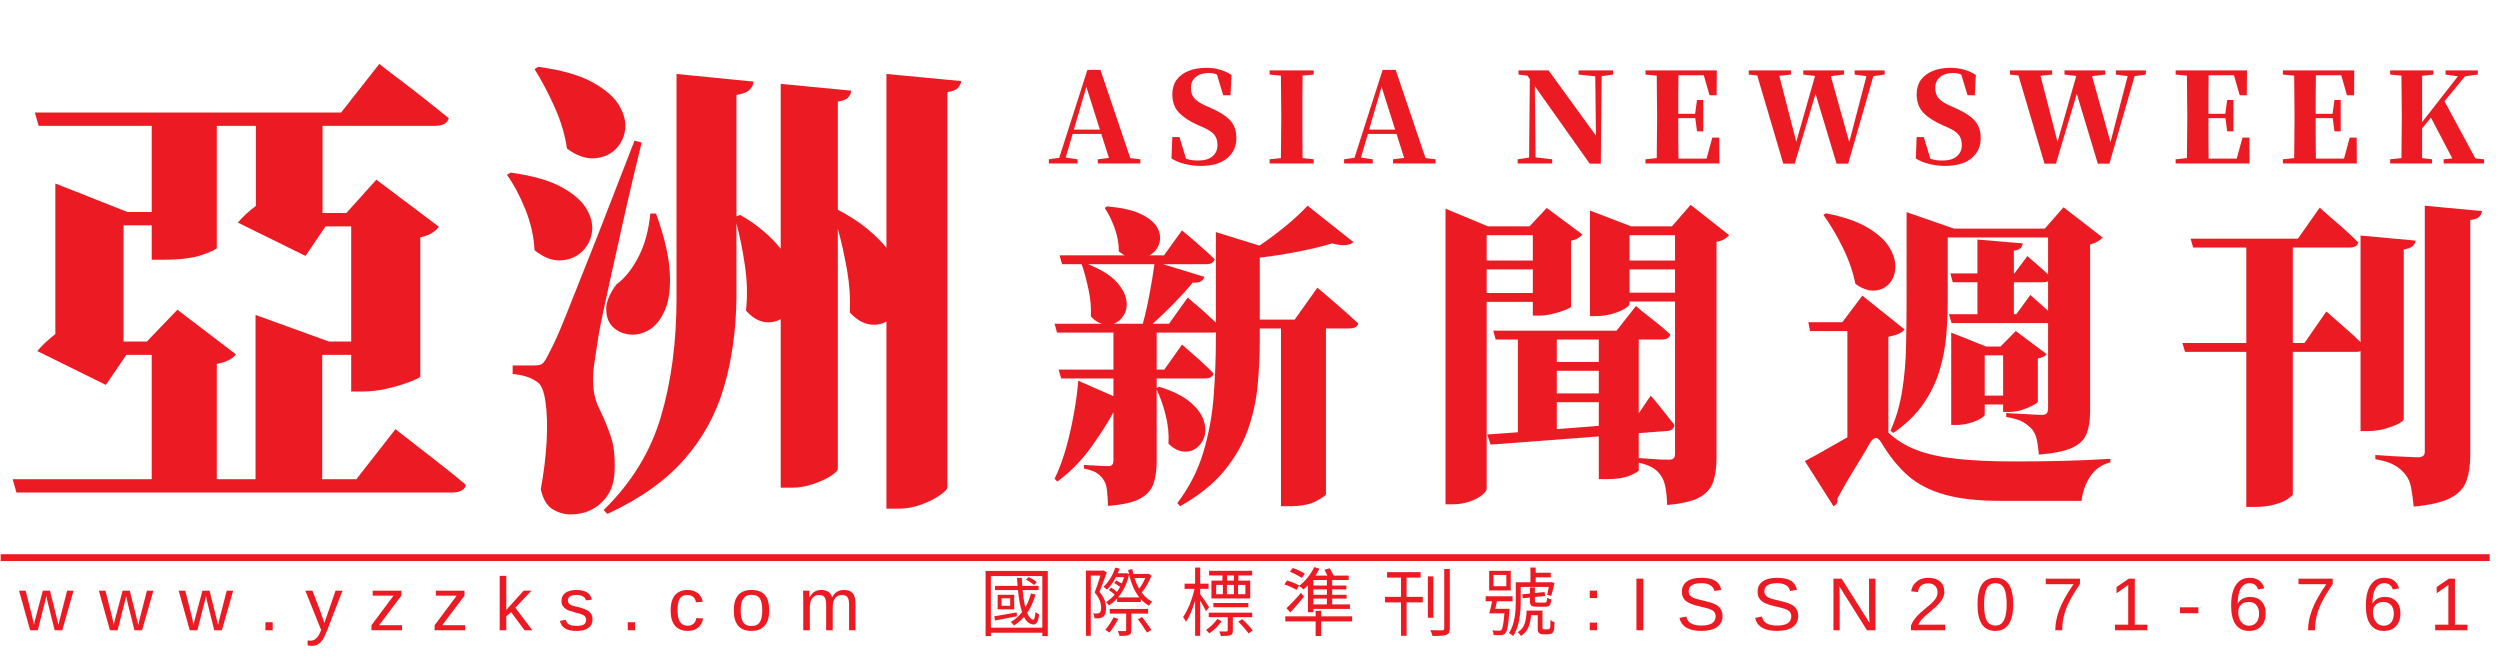 <svg xmlns="http://www.w3.org/2000/svg" xmlns:xlink="http://www.w3.org/1999/xlink" width="300" zoomAndPan="magnify" viewBox="0 0 224.88 60" height="80" preserveAspectRatio="xMidYMid meet" version="1.0"><defs><g/><clipPath id="555cd8af9d"><path d="M 0 0.016 L 224.762 0.016 L 224.762 59 L 0 59 Z M 0 0.016 " clip-rule="nonzero"/></clipPath><clipPath id="04c0c17874"><path d="M 0 49.875 L 224.012 49.875 L 224.012 50.488 L 0 50.488 Z M 0 49.875 " clip-rule="nonzero"/></clipPath><clipPath id="3f66008119"><path d="M 0 0.875 L 224.012 0.875 L 224.012 1.488 L 0 1.488 Z M 0 0.875 " clip-rule="nonzero"/></clipPath><clipPath id="cb32069fb3"><rect x="0" width="225" y="0" height="2"/></clipPath><clipPath id="09084c5ff9"><path d="M 27 53 L 31 53 L 31 58.543 L 27 58.543 Z M 27 53 " clip-rule="nonzero"/></clipPath><clipPath id="ec3e7d9bf0"><rect x="0" width="225" y="0" height="59"/></clipPath></defs><g clip-path="url(#555cd8af9d)"><g transform="matrix(1, 0, 0, 1, 0, -0)"><g clip-path="url(#ec3e7d9bf0)"><g clip-path="url(#04c0c17874)"><g transform="matrix(1, 0, 0, 1, 0, 49)"><g clip-path="url(#cb32069fb3)"><g clip-path="url(#3f66008119)"><path fill="#ec1b23" d="M 0 0.875 L 224.012 0.875 L 224.012 1.488 L 0 1.488 Z M 0 0.875 " fill-opacity="1" fill-rule="nonzero"/></g></g></g></g><g fill="#ec1b23" fill-opacity="1"><g transform="translate(-0, 42.313)"><g><path d="M 15.906 -14.438 L 21.172 -10.422 C 21.055 -10.242 20.852 -10.078 20.562 -9.922 C 20.281 -9.766 19.91 -9.645 19.453 -9.562 L 19.453 0.812 L 22.938 0.812 L 22.938 -13.969 L 29.531 -11.578 L 31.547 -11.578 L 31.547 -21.938 L 29.234 -21.938 L 27.438 -19.281 L 21.344 -22.281 C 21.801 -22.82 22.344 -23.32 22.969 -23.781 L 22.969 -30.984 L 19.453 -30.984 L 19.453 -20.016 C 19.453 -19.898 19.031 -19.691 18.188 -19.391 C 17.344 -19.086 16.164 -18.938 14.656 -18.938 L 13.594 -18.938 L 13.594 -22.031 L 11.062 -22.031 L 11.062 -11.578 L 13.156 -11.578 Z M 32.016 0.812 L 35.531 -3.688 C 35.531 -3.688 35.742 -3.52 36.172 -3.188 C 36.598 -2.863 37.141 -2.441 37.797 -1.922 C 38.453 -1.41 39.145 -0.867 39.875 -0.297 C 40.602 0.273 41.27 0.816 41.875 1.328 C 41.758 1.785 41.332 2.016 40.594 2.016 L 1.422 2.016 L 1.078 0.812 L 13.594 0.812 L 13.594 -10.375 L 11.312 -10.375 L 9.469 -7.672 L 3.297 -10.719 C 3.723 -11.227 4.266 -11.738 4.922 -12.25 L 4.922 -25.797 L 11.406 -23.234 L 13.594 -23.234 L 13.594 -30.984 L 3.422 -30.984 L 3.078 -32.188 L 30.641 -32.188 L 34.078 -36.562 C 34.078 -36.562 34.281 -36.398 34.688 -36.078 C 35.102 -35.766 35.641 -35.359 36.297 -34.859 C 36.953 -34.359 37.641 -33.82 38.359 -33.25 C 39.078 -32.688 39.734 -32.16 40.328 -31.672 C 40.211 -31.211 39.785 -30.984 39.047 -30.984 L 28.969 -30.984 L 28.969 -23.141 L 31.109 -23.141 L 33.812 -26.141 L 39.438 -21.906 C 39.32 -21.727 39.125 -21.547 38.844 -21.359 C 38.57 -21.18 38.211 -21.047 37.766 -20.953 L 37.766 -8.438 C 37.766 -8.352 37.469 -8.195 36.875 -7.969 C 36.289 -7.738 35.602 -7.531 34.812 -7.344 C 34.031 -7.164 33.297 -7.078 32.609 -7.078 L 31.547 -7.078 L 31.547 -10.375 L 28.938 -10.375 L 28.938 0.812 Z M 32.016 0.812 "/></g></g></g><g fill="#ec1b23" fill-opacity="1"><g transform="translate(44.75, 42.313)"><g><path d="M 13.719 -23.094 L 14.234 -23.094 C 14.973 -21.039 15.383 -19.301 15.469 -17.875 C 15.551 -16.445 15.414 -15.312 15.062 -14.469 C 14.707 -13.625 14.242 -13.02 13.672 -12.656 C 13.098 -12.301 12.504 -12.148 11.891 -12.203 C 11.273 -12.266 10.766 -12.488 10.359 -12.875 C 9.961 -13.258 9.758 -13.785 9.75 -14.453 C 9.738 -15.129 10.047 -15.883 10.672 -16.719 C 11.441 -17.289 12.102 -18.117 12.656 -19.203 C 13.219 -20.285 13.57 -21.582 13.719 -23.094 Z M 3.297 -36.094 L 3.641 -36.297 C 5.723 -36.016 7.348 -35.551 8.516 -34.906 C 9.691 -34.258 10.5 -33.551 10.938 -32.781 C 11.383 -32.008 11.551 -31.266 11.438 -30.547 C 11.32 -29.836 11.008 -29.254 10.5 -28.797 C 9.988 -28.336 9.352 -28.094 8.594 -28.062 C 7.832 -28.039 7.039 -28.332 6.219 -28.938 C 6.039 -30.188 5.66 -31.453 5.078 -32.734 C 4.492 -34.023 3.898 -35.145 3.297 -36.094 Z M 0.812 -26.578 L 1.156 -26.781 C 3.156 -26.5 4.703 -26.051 5.797 -25.438 C 6.898 -24.82 7.648 -24.141 8.047 -23.391 C 8.453 -22.648 8.582 -21.938 8.438 -21.25 C 8.301 -20.57 7.973 -20.008 7.453 -19.562 C 6.941 -19.125 6.312 -18.895 5.562 -18.875 C 4.82 -18.863 4.066 -19.172 3.297 -19.797 C 3.242 -20.992 2.973 -22.207 2.484 -23.438 C 1.992 -24.664 1.438 -25.711 0.812 -26.578 Z M 12.297 -29.656 L 12.938 -29.484 C 12.688 -28.43 12.398 -27.238 12.078 -25.906 C 11.766 -24.582 11.453 -23.211 11.141 -21.797 C 10.828 -20.379 10.523 -19.02 10.234 -17.719 C 9.953 -16.414 9.703 -15.266 9.484 -14.266 C 9.273 -13.266 9.129 -12.523 9.047 -12.047 C 8.93 -11.297 8.816 -10.539 8.703 -9.781 C 8.586 -9.031 8.547 -8.367 8.578 -7.797 C 8.598 -6.973 8.781 -6.219 9.125 -5.531 C 9.469 -4.844 9.797 -4.062 10.109 -3.188 C 10.43 -2.32 10.562 -1.219 10.5 0.125 C 10.469 1.27 10.082 2.195 9.344 2.906 C 8.602 3.625 7.66 3.984 6.516 3.984 C 5.973 3.984 5.441 3.828 4.922 3.516 C 4.41 3.203 4.055 2.602 3.859 1.719 C 4.141 0.195 4.316 -1.254 4.391 -2.641 C 4.461 -4.023 4.426 -5.195 4.281 -6.156 C 4.145 -7.113 3.906 -7.703 3.562 -7.922 C 3.02 -8.328 2.273 -8.57 1.328 -8.656 L 1.328 -9.422 L 3.219 -9.422 C 3.531 -9.422 3.766 -9.457 3.922 -9.531 C 4.078 -9.602 4.27 -9.867 4.5 -10.328 C 4.664 -10.641 4.828 -10.957 4.984 -11.281 C 5.148 -11.613 5.367 -12.102 5.641 -12.75 C 5.91 -13.395 6.301 -14.363 6.812 -15.656 C 7.332 -16.957 8.035 -18.727 8.922 -20.969 C 9.805 -23.219 10.93 -26.113 12.297 -29.656 Z M 34.969 -35.656 L 41.703 -35.016 C 41.672 -34.785 41.566 -34.578 41.391 -34.391 C 41.223 -34.203 40.91 -34.082 40.453 -34.031 L 40.453 1.547 C 40.453 1.711 40.223 1.953 39.766 2.266 C 39.316 2.586 38.754 2.867 38.078 3.109 C 37.41 3.348 36.75 3.469 36.094 3.469 L 34.969 3.469 L 34.969 -13.375 C 34.508 -13.113 33.988 -13.031 33.406 -13.125 C 32.82 -13.227 32.242 -13.582 31.672 -14.188 C 31.734 -15.445 31.648 -16.723 31.422 -18.016 C 31.191 -19.316 30.914 -20.555 30.594 -21.734 L 30.594 -0.125 C 30.594 0.039 30.379 0.258 29.953 0.531 C 29.523 0.801 29 1.039 28.375 1.25 C 27.75 1.469 27.117 1.578 26.484 1.578 L 25.453 1.578 L 25.453 -13.594 C 24.992 -13.332 24.484 -13.25 23.922 -13.344 C 23.367 -13.445 22.836 -13.785 22.328 -14.359 C 22.473 -15.672 22.441 -17.02 22.234 -18.406 C 22.035 -19.789 21.781 -21.055 21.469 -22.203 L 21.469 -15.516 C 21.438 -12.598 21.062 -9.914 20.344 -7.469 C 19.633 -5.031 18.438 -2.852 16.75 -0.938 C 15.07 0.969 12.773 2.594 9.859 3.938 L 9.516 3.594 C 12.023 1.145 13.742 -1.656 14.672 -4.812 C 15.609 -7.977 16.078 -11.547 16.078 -15.516 L 16.078 -35.656 L 23.016 -34.969 C 22.984 -34.688 22.859 -34.438 22.641 -34.219 C 22.43 -34.008 22.039 -33.859 21.469 -33.766 L 21.469 -22.844 L 21.812 -22.969 C 22.645 -22.488 23.359 -21.988 23.953 -21.469 C 24.555 -20.957 25.055 -20.441 25.453 -19.922 L 25.453 -34.766 L 31.797 -34.156 C 31.773 -33.895 31.676 -33.68 31.5 -33.516 C 31.332 -33.348 31.031 -33.234 30.594 -33.172 L 30.594 -23.438 C 31.625 -22.895 32.492 -22.332 33.203 -21.75 C 33.922 -21.164 34.508 -20.586 34.969 -20.016 Z M 34.969 -35.656 "/></g></g></g><g fill="#ec1b23" fill-opacity="1"><g transform="translate(94.165, 42.888)"><g><path d="M 9.672 -19.109 L 3.703 -19.109 C 4.836 -18.648 5.672 -18.141 6.203 -17.578 C 6.734 -17.016 7.047 -16.461 7.141 -15.922 C 7.234 -15.379 7.16 -14.914 6.922 -14.531 C 6.691 -14.145 6.379 -13.883 5.984 -13.75 L 8.625 -13.75 C 8.852 -14.562 9.055 -15.457 9.234 -16.438 C 9.422 -17.414 9.566 -18.305 9.672 -19.109 Z M 22.297 -14.125 L 24.344 -17 C 24.344 -17 24.461 -16.895 24.703 -16.688 C 24.953 -16.477 25.27 -16.207 25.656 -15.875 C 26.051 -15.539 26.457 -15.188 26.875 -14.812 C 27.289 -14.445 27.672 -14.102 28.016 -13.781 C 27.992 -13.625 27.906 -13.508 27.75 -13.438 C 27.602 -13.363 27.426 -13.328 27.219 -13.328 L 25.109 -13.328 L 25.109 1.594 C 25.086 1.707 24.789 1.914 24.219 2.219 C 23.656 2.52 22.852 2.672 21.812 2.672 L 21.062 2.672 L 21.062 -13.328 L 19.156 -13.328 L 19.156 -12.219 C 19.156 -10.945 19.094 -9.633 18.969 -8.281 C 18.852 -6.938 18.566 -5.602 18.109 -4.281 C 17.648 -2.969 16.938 -1.719 15.969 -0.531 C 15 0.656 13.672 1.723 11.984 2.672 L 11.734 2.391 C 12.797 0.984 13.57 -0.523 14.062 -2.141 C 14.551 -3.766 14.863 -5.441 15 -7.172 C 15.133 -8.898 15.203 -10.617 15.203 -12.328 L 15.203 -12.984 C 15.141 -12.961 15.047 -12.953 14.922 -12.953 L 9.875 -12.953 L 9.875 -9.625 L 10.562 -9.625 L 12.156 -11.875 C 12.156 -11.875 12.32 -11.727 12.656 -11.438 C 12.988 -11.156 13.375 -10.816 13.812 -10.422 C 14.25 -10.023 14.645 -9.645 15 -9.281 C 14.926 -8.977 14.672 -8.828 14.234 -8.828 L 9.875 -8.828 L 9.875 -7.969 L 10.109 -8.078 C 11.305 -7.703 12.219 -7.254 12.844 -6.734 C 13.469 -6.211 13.879 -5.68 14.078 -5.141 C 14.273 -4.598 14.312 -4.102 14.188 -3.656 C 14.062 -3.207 13.82 -2.848 13.469 -2.578 C 13.125 -2.316 12.727 -2.207 12.281 -2.25 C 11.832 -2.289 11.383 -2.523 10.938 -2.953 C 10.988 -3.797 10.906 -4.648 10.688 -5.516 C 10.469 -6.391 10.195 -7.16 9.875 -7.828 L 9.875 -1.344 C 9.875 -0.562 9.773 0.109 9.578 0.672 C 9.379 1.234 8.973 1.676 8.359 2 C 7.742 2.332 6.789 2.547 5.5 2.641 C 5.477 2.109 5.445 1.656 5.406 1.281 C 5.375 0.906 5.281 0.594 5.125 0.344 C 4.988 0.113 4.789 -0.094 4.531 -0.281 C 4.281 -0.469 3.879 -0.613 3.328 -0.719 L 3.328 -1.047 C 3.328 -1.047 3.473 -1.035 3.766 -1.016 C 4.066 -1.004 4.395 -0.988 4.75 -0.969 C 5.113 -0.945 5.367 -0.938 5.516 -0.938 C 5.711 -0.938 5.836 -0.984 5.891 -1.078 C 5.953 -1.172 5.984 -1.285 5.984 -1.422 L 5.984 -5.781 C 5.41 -4.738 4.707 -3.645 3.875 -2.5 C 3.039 -1.363 2.062 -0.379 0.938 0.453 L 0.688 0.203 C 1.102 -0.648 1.457 -1.609 1.75 -2.672 C 2.039 -3.734 2.273 -4.785 2.453 -5.828 C 2.641 -6.879 2.758 -7.812 2.812 -8.625 L 5.984 -7.234 L 5.984 -8.828 L 1.281 -8.828 L 1.047 -9.625 L 5.984 -9.625 L 5.984 -12.953 L 0.906 -12.953 L 0.688 -13.75 L 4.953 -13.75 C 4.785 -13.801 4.613 -13.879 4.438 -13.984 C 4.27 -14.098 4.109 -14.238 3.953 -14.406 C 3.992 -15.195 3.922 -16.016 3.734 -16.859 C 3.555 -17.711 3.352 -18.461 3.125 -19.109 L 1.359 -19.109 L 1.141 -19.906 L 7 -19.906 C 6.852 -19.977 6.676 -20.098 6.469 -20.266 C 6.469 -20.992 6.336 -21.707 6.078 -22.406 C 5.816 -23.102 5.523 -23.691 5.203 -24.172 L 5.406 -24.312 C 6.789 -24.195 7.848 -23.945 8.578 -23.562 C 9.305 -23.188 9.781 -22.754 10 -22.266 C 10.219 -21.785 10.242 -21.328 10.078 -20.891 C 9.91 -20.453 9.625 -20.125 9.219 -19.906 L 10.531 -19.906 L 12.156 -22.156 C 12.156 -22.156 12.328 -22.008 12.672 -21.719 C 13.016 -21.438 13.41 -21.094 13.859 -20.688 C 14.316 -20.289 14.727 -19.914 15.094 -19.562 C 15.008 -19.258 14.75 -19.109 14.312 -19.109 L 10.453 -19.109 L 14.172 -17.969 C 14.117 -17.789 14.008 -17.656 13.844 -17.562 C 13.688 -17.469 13.445 -17.43 13.125 -17.453 C 12.688 -16.922 12.145 -16.32 11.5 -15.656 C 10.852 -14.988 10.191 -14.352 9.516 -13.75 L 10.984 -13.75 L 12.672 -16.109 C 12.672 -16.109 12.801 -15.992 13.062 -15.766 C 13.332 -15.547 13.664 -15.258 14.062 -14.906 C 14.457 -14.551 14.836 -14.203 15.203 -13.859 L 15.203 -22 L 19.125 -20.781 C 19.969 -21.352 20.781 -21.961 21.562 -22.609 C 22.352 -23.266 22.984 -23.852 23.453 -24.375 L 27.594 -21.094 C 27.414 -20.945 27.176 -20.859 26.875 -20.828 C 26.57 -20.797 26.172 -20.848 25.672 -20.984 C 24.859 -20.734 23.879 -20.492 22.734 -20.266 C 21.586 -20.035 20.395 -19.848 19.156 -19.703 L 19.156 -14.125 Z M 22.297 -14.125 "/></g></g></g><g fill="#ec1b23" fill-opacity="1"><g transform="translate(128.067, 42.888)"><g><path d="M 9.828 -21.719 L 5.672 -21.719 L 5.672 -19.438 L 9.828 -19.438 Z M 5.672 -16.516 L 9.828 -16.516 L 9.828 -18.641 L 5.672 -18.641 Z M 9.828 -15.719 L 5.672 -15.719 L 5.672 1.109 C 5.672 1.266 5.531 1.453 5.25 1.672 C 4.977 1.898 4.609 2.094 4.141 2.25 C 3.672 2.414 3.156 2.5 2.594 2.5 L 1.969 2.5 L 1.969 -24.109 L 5.781 -22.516 L 9.531 -22.516 L 11.078 -24.172 L 14.297 -21.781 C 14.211 -21.688 14.086 -21.582 13.922 -21.469 C 13.754 -21.352 13.535 -21.273 13.266 -21.234 L 13.266 -15.281 C 13.266 -15.227 13.098 -15.133 12.766 -15 C 12.43 -14.863 12.047 -14.742 11.609 -14.641 C 11.172 -14.535 10.773 -14.484 10.422 -14.484 L 9.828 -14.484 Z M 18.531 -16.547 L 22.625 -16.547 L 22.625 -18.641 L 18.531 -18.641 Z M 22.625 -21.719 L 18.531 -21.719 L 18.531 -19.438 L 22.625 -19.438 Z M 11.984 -4.266 L 15.766 -4.562 L 15.766 -6.688 L 11.984 -6.688 Z M 15.766 -12.328 L 11.984 -12.328 L 11.984 -10.312 L 15.766 -10.312 Z M 11.984 -9.516 L 11.984 -7.484 L 15.766 -7.484 L 15.766 -9.516 Z M 24.031 -24.453 L 27.5 -21.719 C 27.406 -21.602 27.266 -21.488 27.078 -21.375 C 26.891 -21.258 26.648 -21.176 26.359 -21.125 L 26.359 -1.656 C 26.359 -0.82 26.258 -0.113 26.062 0.469 C 25.863 1.062 25.453 1.531 24.828 1.875 C 24.203 2.219 23.234 2.445 21.922 2.562 C 21.898 1.957 21.848 1.43 21.766 0.984 C 21.68 0.535 21.547 0.18 21.359 -0.078 C 21.18 -0.348 20.945 -0.578 20.656 -0.766 C 20.363 -0.953 19.93 -1.113 19.359 -1.25 L 19.359 -0.547 C 19.336 -0.461 19.078 -0.312 18.578 -0.094 C 18.078 0.125 17.359 0.234 16.422 0.234 L 15.766 0.234 L 15.766 -3.609 L 6.031 -2.875 L 5.719 -3.781 L 8.484 -3.984 L 8.484 -12.328 L 6.484 -12.328 L 6.266 -13.125 L 17.359 -13.125 L 19.109 -15.344 C 19.109 -15.344 19.281 -15.195 19.625 -14.906 C 19.977 -14.625 20.398 -14.289 20.891 -13.906 C 21.391 -13.52 21.828 -13.145 22.203 -12.781 C 22.129 -12.477 21.863 -12.328 21.406 -12.328 L 19.359 -12.328 L 19.359 -5.688 L 20.438 -7.281 C 20.438 -7.281 20.562 -7.133 20.812 -6.844 C 21.062 -6.551 21.348 -6.195 21.672 -5.781 C 22.004 -5.363 22.305 -4.984 22.578 -4.641 C 22.516 -4.273 22.266 -4.094 21.828 -4.094 L 19.359 -3.906 L 19.359 -1.656 C 19.523 -1.656 19.797 -1.641 20.172 -1.609 C 20.555 -1.578 20.93 -1.551 21.297 -1.531 C 21.672 -1.52 21.938 -1.516 22.094 -1.516 C 22.301 -1.516 22.441 -1.562 22.516 -1.656 C 22.586 -1.75 22.625 -1.879 22.625 -2.047 L 22.625 -15.75 L 18.531 -15.75 L 18.531 -15.516 C 18.531 -15.422 18.379 -15.281 18.078 -15.094 C 17.773 -14.914 17.391 -14.758 16.922 -14.625 C 16.461 -14.5 15.984 -14.438 15.484 -14.438 L 14.969 -14.438 L 14.969 -23.938 L 18.672 -22.516 L 22.344 -22.516 Z M 24.031 -24.453 "/></g></g></g><g fill="#ec1b23" fill-opacity="1"><g transform="translate(161.97, 42.888)"><g><path d="M 19.438 -14.609 L 20.703 -16.344 C 20.703 -16.344 20.867 -16.191 21.203 -15.891 C 21.547 -15.598 21.91 -15.273 22.297 -14.922 L 22.297 -17.594 C 22.203 -17.52 22.047 -17.484 21.828 -17.484 L 19.219 -17.484 L 19.219 -14.609 Z M 8.375 -3.922 L 8.109 -4.125 C 8.617 -5.25 8.973 -6.461 9.172 -7.766 C 9.379 -9.078 9.492 -10.414 9.516 -11.781 C 9.547 -13.145 9.562 -14.473 9.562 -15.766 L 9.562 -23.797 L 13.828 -22.312 L 22 -22.312 L 23.688 -24.234 L 27.219 -21.5 C 27.125 -21.406 26.977 -21.297 26.781 -21.172 C 26.594 -21.047 26.359 -20.953 26.078 -20.891 L 26.078 -5.844 C 26.078 -5.062 25.973 -4.398 25.766 -3.859 C 25.555 -3.316 25.125 -2.895 24.469 -2.594 C 23.812 -2.289 22.812 -2.082 21.469 -1.969 C 21.426 -2.5 21.363 -2.953 21.281 -3.328 C 21.195 -3.711 21.051 -4.023 20.844 -4.266 C 20.633 -4.492 20.375 -4.703 20.062 -4.891 C 19.75 -5.086 19.238 -5.242 18.531 -5.359 L 18.531 -5.719 C 18.531 -5.719 18.66 -5.707 18.922 -5.688 C 19.191 -5.676 19.516 -5.66 19.891 -5.641 C 20.273 -5.617 20.641 -5.598 20.984 -5.578 C 21.328 -5.555 21.57 -5.547 21.719 -5.547 C 21.945 -5.547 22.098 -5.594 22.172 -5.688 C 22.254 -5.789 22.297 -5.938 22.297 -6.125 L 22.297 -13.812 L 13.609 -13.812 L 13.375 -14.609 L 15.938 -14.609 L 15.938 -17.484 L 13.719 -17.484 L 13.5 -18.281 L 15.938 -18.281 L 15.938 -21.328 L 20.016 -20.984 C 19.992 -20.805 19.926 -20.66 19.812 -20.547 C 19.695 -20.441 19.5 -20.367 19.219 -20.328 L 19.219 -18.281 L 19.266 -18.281 L 20.438 -19.844 C 20.438 -19.844 20.535 -19.754 20.734 -19.578 C 20.93 -19.41 21.172 -19.203 21.453 -18.953 C 21.742 -18.711 22.023 -18.457 22.297 -18.188 L 22.297 -21.516 L 13.266 -21.516 L 13.266 -15.766 C 13.266 -14.816 13.223 -13.816 13.141 -12.766 C 13.055 -11.711 12.859 -10.66 12.547 -9.609 C 12.242 -8.555 11.758 -7.547 11.094 -6.578 C 10.438 -5.609 9.531 -4.723 8.375 -3.922 Z M 16.594 -7.281 L 18.25 -7.281 L 18.25 -10.906 L 16.594 -10.906 Z M 18.797 -5.812 L 18.25 -5.812 L 18.25 -6.484 L 16.594 -6.484 L 16.594 -5.547 C 16.594 -5.473 16.461 -5.359 16.203 -5.203 C 15.953 -5.055 15.629 -4.926 15.234 -4.812 C 14.836 -4.695 14.426 -4.641 14 -4.641 L 13.578 -4.641 L 13.578 -12.953 L 16.719 -11.703 L 18.016 -11.703 L 19.391 -13.094 L 22.172 -11.016 C 22.023 -10.828 21.758 -10.695 21.375 -10.625 L 21.375 -6.75 C 21.375 -6.676 21.227 -6.562 20.938 -6.406 C 20.645 -6.25 20.301 -6.109 19.906 -5.984 C 19.52 -5.867 19.148 -5.812 18.797 -5.812 Z M 2.078 -23.547 L 2.312 -23.688 C 3.883 -23.383 5.129 -22.957 6.047 -22.406 C 6.973 -21.852 7.629 -21.258 8.016 -20.625 C 8.398 -19.988 8.578 -19.379 8.547 -18.797 C 8.523 -18.223 8.344 -17.742 8 -17.359 C 7.656 -16.984 7.211 -16.773 6.672 -16.734 C 6.129 -16.703 5.555 -16.906 4.953 -17.344 C 4.742 -18.414 4.363 -19.508 3.812 -20.625 C 3.258 -21.738 2.68 -22.711 2.078 -23.547 Z M 7.922 -12.578 L 7.922 -3.953 C 8.641 -3.285 9.484 -2.766 10.453 -2.391 C 11.43 -2.016 12.633 -1.75 14.062 -1.594 C 15.488 -1.438 17.219 -1.359 19.25 -1.359 C 20.758 -1.359 22.191 -1.375 23.547 -1.406 C 24.91 -1.438 26.363 -1.5 27.906 -1.594 L 27.906 -1.281 C 27.145 -1.094 26.547 -0.676 26.109 -0.031 C 25.672 0.613 25.406 1.352 25.312 2.188 L 17.969 2.188 C 15.957 2.188 14.297 2 12.984 1.625 C 11.672 1.258 10.578 0.695 9.703 -0.062 C 8.828 -0.832 8.031 -1.816 7.312 -3.016 C 7.125 -3.336 6.941 -3.488 6.766 -3.469 C 6.598 -3.445 6.43 -3.297 6.266 -3.016 C 6.078 -2.672 5.812 -2.219 5.469 -1.656 C 5.125 -1.102 4.758 -0.504 4.375 0.141 C 4 0.785 3.648 1.406 3.328 2 C 3.391 2.301 3.273 2.523 2.984 2.672 L 0.406 -1.391 C 0.969 -1.68 1.594 -2.023 2.281 -2.422 C 2.977 -2.816 3.629 -3.188 4.234 -3.531 L 4.234 -13.094 L 0.875 -13.094 L 0.719 -13.891 L 3.781 -13.891 L 5.578 -16.281 L 9.391 -13.234 C 9.273 -13.098 9.102 -12.973 8.875 -12.859 C 8.656 -12.754 8.336 -12.66 7.922 -12.578 Z M 7.922 -12.578 "/></g></g></g><g fill="#ec1b23" fill-opacity="1"><g transform="translate(195.873, 42.888)"><g><path d="M 20.406 -20.438 L 20.406 -5.156 C 20.406 -5.062 20.242 -4.926 19.922 -4.75 C 19.598 -4.582 19.191 -4.43 18.703 -4.297 C 18.211 -4.16 17.719 -4.094 17.219 -4.094 L 16.516 -4.094 L 16.516 -11.281 C 16.453 -11.258 16.391 -11.242 16.328 -11.234 C 16.273 -11.223 16.211 -11.219 16.141 -11.219 L 10.422 -11.219 L 10.422 1.594 C 10.422 1.664 10.285 1.797 10.016 1.984 C 9.754 2.18 9.363 2.352 8.844 2.5 C 8.332 2.656 7.719 2.734 7 2.734 L 6.234 2.734 L 6.234 -11.219 L 0.719 -11.219 L 0.484 -12.016 L 6.234 -12.016 L 6.234 -20.609 L 1.453 -20.609 L 1.219 -21.406 L 10.875 -21.406 L 12.844 -24.203 C 12.844 -24.203 12.957 -24.098 13.188 -23.891 C 13.426 -23.68 13.727 -23.414 14.094 -23.094 C 14.469 -22.781 14.852 -22.441 15.25 -22.078 C 15.656 -21.723 16.008 -21.383 16.312 -21.062 C 16.238 -20.758 15.973 -20.609 15.516 -20.609 L 10.422 -20.609 L 10.422 -12.016 L 11.469 -12.016 L 13.438 -14.859 C 13.438 -14.859 13.602 -14.711 13.938 -14.422 C 14.27 -14.129 14.676 -13.77 15.156 -13.344 C 15.645 -12.926 16.098 -12.508 16.516 -12.094 L 16.516 -21.688 L 21.469 -21.234 C 21.445 -21.047 21.359 -20.879 21.203 -20.734 C 21.055 -20.598 20.789 -20.5 20.406 -20.438 Z M 22.297 -24.375 L 27.438 -23.891 C 27.426 -23.68 27.336 -23.504 27.172 -23.359 C 27.016 -23.211 26.754 -23.125 26.391 -23.094 L 26.391 -1.938 C 26.391 -1.02 26.273 -0.242 26.047 0.391 C 25.816 1.035 25.344 1.547 24.625 1.922 C 23.906 2.305 22.797 2.566 21.297 2.703 C 21.234 2.035 21.156 1.457 21.062 0.969 C 20.969 0.488 20.789 0.098 20.531 -0.203 C 20.281 -0.523 19.961 -0.797 19.578 -1.016 C 19.203 -1.242 18.625 -1.426 17.844 -1.562 L 17.844 -1.938 C 17.844 -1.938 18.004 -1.926 18.328 -1.906 C 18.648 -1.883 19.047 -1.859 19.516 -1.828 C 19.984 -1.805 20.422 -1.785 20.828 -1.766 C 21.234 -1.742 21.52 -1.734 21.688 -1.734 C 22.094 -1.734 22.297 -1.895 22.297 -2.219 Z M 22.297 -24.375 "/></g></g></g><g fill="#ec1b23" fill-opacity="1"><g transform="translate(1.67, 56.721)"><g><path d="M 3.875 0 L 3.188 0 L 2.562 -2.516 L 2.438 -3.078 C 2.414 -2.984 2.383 -2.844 2.344 -2.656 C 2.301 -2.469 2.078 -1.582 1.672 0 L 0.984 0 L -0.016 -3.562 L 0.578 -3.562 L 1.188 -1.141 C 1.195 -1.086 1.242 -0.867 1.328 -0.484 L 1.375 -0.734 L 2.125 -3.562 L 2.766 -3.562 L 3.375 -1.125 L 3.531 -0.484 L 3.641 -0.953 L 4.312 -3.562 L 4.891 -3.562 Z M 3.875 0 "/></g></g></g><g fill="#ec1b23" fill-opacity="1"><g transform="translate(8.853, 56.721)"><g><path d="M 3.875 0 L 3.188 0 L 2.562 -2.516 L 2.438 -3.078 C 2.414 -2.984 2.383 -2.844 2.344 -2.656 C 2.301 -2.469 2.078 -1.582 1.672 0 L 0.984 0 L -0.016 -3.562 L 0.578 -3.562 L 1.188 -1.141 C 1.195 -1.086 1.242 -0.867 1.328 -0.484 L 1.375 -0.734 L 2.125 -3.562 L 2.766 -3.562 L 3.375 -1.125 L 3.531 -0.484 L 3.641 -0.953 L 4.312 -3.562 L 4.891 -3.562 Z M 3.875 0 "/></g></g></g><g fill="#ec1b23" fill-opacity="1"><g transform="translate(16.035, 56.721)"><g><path d="M 3.875 0 L 3.188 0 L 2.562 -2.516 L 2.438 -3.078 C 2.414 -2.984 2.383 -2.844 2.344 -2.656 C 2.301 -2.469 2.078 -1.582 1.672 0 L 0.984 0 L -0.016 -3.562 L 0.578 -3.562 L 1.188 -1.141 C 1.195 -1.086 1.242 -0.867 1.328 -0.484 L 1.375 -0.734 L 2.125 -3.562 L 2.766 -3.562 L 3.375 -1.125 L 3.531 -0.484 L 3.641 -0.953 L 4.312 -3.562 L 4.891 -3.562 Z M 3.875 0 "/></g></g></g><g fill="#ec1b23" fill-opacity="1"><g transform="translate(23.218, 56.721)"><g><path d="M 0.609 0 L 0.609 -0.719 L 1.266 -0.719 L 1.266 0 Z M 0.609 0 "/></g></g></g><g clip-path="url(#09084c5ff9)"><g fill="#ec1b23" fill-opacity="1"><g transform="translate(27.405, 56.721)"><g><path d="M 0.625 1.406 C 0.469 1.406 0.332 1.391 0.219 1.359 L 0.219 0.922 C 0.301 0.93 0.395 0.938 0.5 0.938 C 0.863 0.938 1.156 0.664 1.375 0.125 L 1.438 -0.016 L 0.016 -3.562 L 0.656 -3.562 L 1.406 -1.594 C 1.414 -1.562 1.426 -1.523 1.438 -1.484 C 1.457 -1.441 1.508 -1.297 1.594 -1.047 C 1.676 -0.805 1.719 -0.672 1.719 -0.641 L 1.953 -1.297 L 2.734 -3.562 L 3.359 -3.562 L 1.984 0 C 1.836 0.375 1.703 0.656 1.578 0.844 C 1.453 1.031 1.312 1.172 1.156 1.266 C 1 1.359 0.82 1.406 0.625 1.406 Z M 0.625 1.406 "/></g></g></g></g><g fill="#ec1b23" fill-opacity="1"><g transform="translate(33.09, 56.721)"><g><path d="M 0.281 0 L 0.281 -0.453 L 2.266 -3.109 L 0.391 -3.109 L 0.391 -3.562 L 2.969 -3.562 L 2.969 -3.109 L 0.969 -0.453 L 3.031 -0.453 L 3.031 0 Z M 0.281 0 "/></g></g></g><g fill="#ec1b23" fill-opacity="1"><g transform="translate(38.774, 56.721)"><g><path d="M 0.281 0 L 0.281 -0.453 L 2.266 -3.109 L 0.391 -3.109 L 0.391 -3.562 L 2.969 -3.562 L 2.969 -3.109 L 0.969 -0.453 L 3.031 -0.453 L 3.031 0 Z M 0.281 0 "/></g></g></g><g fill="#ec1b23" fill-opacity="1"><g transform="translate(44.459, 56.721)"><g><path d="M 2.688 0 L 1.484 -1.625 L 1.047 -1.266 L 1.047 0 L 0.453 0 L 0.453 -4.891 L 1.047 -4.891 L 1.047 -1.828 L 2.609 -3.562 L 3.312 -3.562 L 1.859 -2.031 L 3.391 0 Z M 2.688 0 "/></g></g></g><g fill="#ec1b23" fill-opacity="1"><g transform="translate(50.144, 56.721)"><g><path d="M 3.125 -0.984 C 3.125 -0.648 3 -0.391 2.75 -0.203 C 2.5 -0.023 2.145 0.062 1.688 0.062 C 1.238 0.062 0.895 -0.008 0.656 -0.156 C 0.414 -0.301 0.258 -0.531 0.188 -0.844 L 0.719 -0.938 C 0.758 -0.75 0.859 -0.609 1.016 -0.516 C 1.18 -0.43 1.406 -0.391 1.688 -0.391 C 1.988 -0.391 2.207 -0.43 2.344 -0.516 C 2.477 -0.609 2.547 -0.75 2.547 -0.938 C 2.547 -1.082 2.5 -1.195 2.406 -1.281 C 2.312 -1.363 2.156 -1.438 1.938 -1.5 L 1.516 -1.609 C 1.172 -1.703 0.926 -1.789 0.781 -1.875 C 0.645 -1.957 0.535 -2.055 0.453 -2.172 C 0.367 -2.297 0.328 -2.445 0.328 -2.625 C 0.328 -2.945 0.441 -3.191 0.672 -3.359 C 0.91 -3.535 1.25 -3.625 1.688 -3.625 C 2.082 -3.625 2.395 -3.551 2.625 -3.406 C 2.852 -3.27 3 -3.051 3.062 -2.75 L 2.531 -2.688 C 2.5 -2.844 2.41 -2.961 2.266 -3.047 C 2.117 -3.129 1.926 -3.172 1.688 -3.172 C 1.414 -3.172 1.219 -3.129 1.094 -3.047 C 0.969 -2.973 0.906 -2.852 0.906 -2.688 C 0.906 -2.582 0.93 -2.492 0.984 -2.422 C 1.035 -2.359 1.113 -2.301 1.219 -2.25 C 1.32 -2.207 1.539 -2.148 1.875 -2.078 C 2.188 -1.992 2.41 -1.914 2.547 -1.844 C 2.691 -1.781 2.801 -1.707 2.875 -1.625 C 2.957 -1.551 3.02 -1.457 3.062 -1.344 C 3.102 -1.238 3.125 -1.117 3.125 -0.984 Z M 3.125 -0.984 "/></g></g></g><g fill="#ec1b23" fill-opacity="1"><g transform="translate(55.829, 56.721)"><g><path d="M 0.609 0 L 0.609 -0.719 L 1.266 -0.719 L 1.266 0 Z M 0.609 0 "/></g></g></g><g fill="#ec1b23" fill-opacity="1"><g transform="translate(60.015, 56.721)"><g><path d="M 0.906 -1.797 C 0.906 -1.328 0.977 -0.977 1.125 -0.75 C 1.281 -0.52 1.508 -0.406 1.812 -0.406 C 2.02 -0.406 2.191 -0.461 2.328 -0.578 C 2.473 -0.691 2.562 -0.863 2.594 -1.094 L 3.203 -1.062 C 3.148 -0.719 3 -0.441 2.75 -0.234 C 2.508 -0.035 2.203 0.062 1.828 0.062 C 1.328 0.062 0.941 -0.094 0.672 -0.406 C 0.41 -0.719 0.281 -1.176 0.281 -1.781 C 0.281 -2.383 0.41 -2.844 0.672 -3.156 C 0.941 -3.469 1.32 -3.625 1.812 -3.625 C 2.176 -3.625 2.477 -3.531 2.719 -3.344 C 2.957 -3.156 3.109 -2.895 3.172 -2.562 L 2.562 -2.516 C 2.531 -2.711 2.453 -2.867 2.328 -2.984 C 2.203 -3.109 2.023 -3.172 1.797 -3.172 C 1.484 -3.172 1.254 -3.066 1.109 -2.859 C 0.973 -2.648 0.906 -2.297 0.906 -1.797 Z M 0.906 -1.797 "/></g></g></g><g fill="#ec1b23" fill-opacity="1"><g transform="translate(65.7, 56.721)"><g><path d="M 3.469 -1.781 C 3.469 -1.156 3.328 -0.691 3.047 -0.391 C 2.773 -0.086 2.379 0.062 1.859 0.062 C 1.336 0.062 0.941 -0.094 0.672 -0.406 C 0.41 -0.727 0.281 -1.188 0.281 -1.781 C 0.281 -3.008 0.812 -3.625 1.875 -3.625 C 2.426 -3.625 2.828 -3.473 3.078 -3.172 C 3.336 -2.879 3.469 -2.414 3.469 -1.781 Z M 2.844 -1.781 C 2.844 -2.281 2.77 -2.641 2.625 -2.859 C 2.477 -3.078 2.234 -3.188 1.891 -3.188 C 1.547 -3.188 1.297 -3.07 1.141 -2.844 C 0.984 -2.625 0.906 -2.27 0.906 -1.781 C 0.906 -1.312 0.977 -0.957 1.125 -0.719 C 1.281 -0.488 1.523 -0.375 1.859 -0.375 C 2.211 -0.375 2.461 -0.488 2.609 -0.719 C 2.766 -0.945 2.844 -1.301 2.844 -1.781 Z M 2.844 -1.781 "/></g></g></g><g fill="#ec1b23" fill-opacity="1"><g transform="translate(71.763, 56.721)"><g><path d="M 2.531 0 L 2.531 -2.266 C 2.531 -2.609 2.484 -2.844 2.391 -2.969 C 2.297 -3.102 2.125 -3.172 1.875 -3.172 C 1.625 -3.172 1.426 -3.07 1.281 -2.875 C 1.133 -2.688 1.062 -2.414 1.062 -2.062 L 1.062 0 L 0.469 0 L 0.469 -2.812 C 0.469 -3.219 0.461 -3.469 0.453 -3.562 L 1.016 -3.562 C 1.016 -3.551 1.016 -3.52 1.016 -3.469 C 1.016 -3.426 1.016 -3.375 1.016 -3.312 C 1.023 -3.25 1.031 -3.129 1.031 -2.953 L 1.047 -2.953 C 1.172 -3.203 1.316 -3.375 1.484 -3.469 C 1.648 -3.57 1.852 -3.625 2.094 -3.625 C 2.352 -3.625 2.562 -3.57 2.719 -3.469 C 2.883 -3.363 3 -3.191 3.062 -2.953 C 3.188 -3.191 3.336 -3.363 3.516 -3.469 C 3.691 -3.57 3.898 -3.625 4.141 -3.625 C 4.504 -3.625 4.766 -3.523 4.922 -3.328 C 5.086 -3.141 5.172 -2.82 5.172 -2.375 L 5.172 0 L 4.594 0 L 4.594 -2.266 C 4.594 -2.609 4.547 -2.844 4.453 -2.969 C 4.359 -3.102 4.188 -3.172 3.938 -3.172 C 3.676 -3.172 3.473 -3.07 3.328 -2.875 C 3.191 -2.688 3.125 -2.414 3.125 -2.062 L 3.125 0 Z M 2.531 0 "/></g></g></g><g fill="#ec1b23" fill-opacity="1"><g transform="translate(79.695, 56.721)"><g/></g></g><g fill="#ec1b23" fill-opacity="1"><g transform="translate(83.881, 56.721)"><g/></g></g><g fill="#ec1b23" fill-opacity="1"><g transform="translate(88.07, 56.721)"><g><path d="M 5.172 -4.328 C 5.016 -4.484 4.707 -4.668 4.445 -4.789 L 4.207 -4.539 C 4.473 -4.426 4.781 -4.215 4.93 -4.066 Z M 3.371 -1.605 C 2.617 -1.469 1.867 -1.336 1.355 -1.254 L 1.422 -0.875 C 1.977 -0.977 2.691 -1.121 3.391 -1.254 Z M 2.785 -2.199 L 2.008 -2.199 L 2.008 -2.871 L 2.785 -2.871 Z M 1.66 -3.191 L 1.66 -1.883 L 3.148 -1.883 L 3.148 -3.191 Z M 4.652 -3.305 C 4.539 -2.848 4.371 -2.426 4.152 -2.062 C 4.039 -2.496 3.957 -3.035 3.906 -3.613 L 5.34 -3.613 L 5.34 -3.992 L 3.871 -3.992 C 3.855 -4.227 3.844 -4.465 3.832 -4.707 L 3.398 -4.707 C 3.414 -4.465 3.434 -4.227 3.453 -3.992 L 1.422 -3.992 L 1.422 -3.613 L 3.488 -3.613 C 3.566 -2.852 3.676 -2.156 3.855 -1.625 C 3.574 -1.27 3.238 -0.973 2.84 -0.742 C 2.926 -0.668 3.074 -0.504 3.137 -0.426 C 3.465 -0.641 3.762 -0.898 4.027 -1.199 C 4.207 -0.844 4.43 -0.605 4.727 -0.547 C 5.078 -0.41 5.309 -0.68 5.395 -1.418 C 5.301 -1.457 5.152 -1.559 5.07 -1.641 C 5.023 -1.207 4.957 -0.918 4.863 -0.945 C 4.641 -0.977 4.457 -1.207 4.316 -1.566 C 4.641 -2.031 4.895 -2.582 5.066 -3.215 Z M 1.051 -0.23 L 1.051 -4.875 L 5.68 -4.875 L 5.68 -0.23 Z M 0.574 -5.336 L 0.574 0.531 L 1.051 0.531 L 1.051 0.223 L 5.68 0.223 L 5.68 0.531 L 6.172 0.531 L 6.172 -5.336 Z M 0.574 -5.336 "/></g></g></g><g fill="#ec1b23" fill-opacity="1"><g transform="translate(97.127, 56.721)"><g><path d="M 2.098 -5.395 L 2.023 -5.367 L 0.547 -5.367 L 0.547 0.5 L 0.984 0.5 L 0.984 -4.918 L 1.848 -4.918 C 1.715 -4.465 1.523 -3.879 1.336 -3.398 C 1.793 -2.867 1.91 -2.402 1.91 -2.035 C 1.91 -1.828 1.875 -1.645 1.773 -1.57 C 1.727 -1.531 1.652 -1.512 1.578 -1.512 C 1.469 -1.504 1.344 -1.504 1.195 -1.516 C 1.27 -1.391 1.309 -1.199 1.316 -1.07 C 1.457 -1.066 1.625 -1.066 1.754 -1.078 C 1.887 -1.098 2.008 -1.141 2.098 -1.207 C 2.281 -1.344 2.355 -1.633 2.355 -1.996 C 2.355 -2.406 2.238 -2.895 1.766 -3.453 C 1.988 -3.984 2.227 -4.652 2.422 -5.199 Z M 3.035 -1.16 C 2.848 -0.781 2.555 -0.344 2.285 -0.035 C 2.402 0.02 2.582 0.141 2.664 0.215 C 2.922 -0.109 3.238 -0.605 3.465 -1.023 Z M 6.145 -1.496 L 6.145 -1.914 L 2.691 -1.914 L 2.691 -1.496 L 4.168 -1.496 L 4.168 -0.02 C 4.168 0.047 4.148 0.074 4.059 0.074 C 3.98 0.082 3.734 0.082 3.414 0.074 C 3.48 0.203 3.555 0.379 3.566 0.512 C 3.965 0.512 4.234 0.512 4.41 0.43 C 4.594 0.355 4.633 0.234 4.633 -0.012 L 4.633 -1.496 Z M 5.227 -0.992 C 5.508 -0.613 5.867 -0.094 6.043 0.211 L 6.434 -0.039 C 6.25 -0.332 5.887 -0.824 5.605 -1.188 Z M 3.438 -2.953 C 3.879 -3.473 4.234 -4.16 4.43 -4.992 C 4.633 -4.18 4.93 -3.488 5.355 -2.953 Z M 5.887 -4.699 C 5.746 -4.371 5.551 -4.004 5.336 -3.734 C 5.172 -4.027 5.031 -4.352 4.918 -4.699 Z M 6.172 -5.09 L 6.082 -5.066 L 4.816 -5.066 C 4.781 -5.211 4.746 -5.355 4.719 -5.504 L 4.344 -5.43 C 4.371 -5.293 4.398 -5.172 4.426 -5.043 L 4.195 -5.141 L 4.121 -5.125 L 3.414 -5.125 C 3.473 -5.266 3.527 -5.402 3.574 -5.551 L 3.184 -5.637 C 2.969 -4.957 2.59 -4.324 2.117 -3.91 C 2.211 -3.852 2.379 -3.715 2.449 -3.656 C 2.746 -3.953 3.02 -4.336 3.25 -4.781 L 3.98 -4.781 C 3.918 -4.578 3.855 -4.383 3.77 -4.203 C 3.613 -4.301 3.438 -4.402 3.277 -4.484 L 3.102 -4.25 C 3.266 -4.152 3.465 -4.02 3.621 -3.906 C 3.539 -3.742 3.445 -3.602 3.34 -3.453 C 3.191 -3.586 2.988 -3.723 2.824 -3.832 L 2.609 -3.621 C 2.785 -3.5 2.988 -3.344 3.141 -3.203 C 2.898 -2.926 2.629 -2.699 2.355 -2.535 C 2.449 -2.461 2.555 -2.328 2.617 -2.227 C 2.871 -2.387 3.121 -2.602 3.352 -2.852 L 3.352 -2.543 L 5.488 -2.543 L 5.488 -2.793 C 5.699 -2.562 5.949 -2.359 6.223 -2.207 C 6.293 -2.328 6.414 -2.488 6.508 -2.574 C 6.129 -2.758 5.82 -3.043 5.562 -3.398 C 5.906 -3.785 6.246 -4.371 6.445 -4.922 Z M 6.172 -5.09 "/></g></g></g><g fill="#ec1b23" fill-opacity="1"><g transform="translate(106.183, 56.721)"><g><path d="M 4.809 -4.465 L 4.188 -4.465 L 4.188 -4.93 L 4.809 -4.93 Z M 5.84 -3.242 L 5.18 -3.242 L 5.18 -4.074 L 5.84 -4.074 Z M 3.211 -4.074 L 3.816 -4.074 L 3.816 -3.242 L 3.211 -3.242 Z M 4.809 -4.074 L 4.809 -3.242 L 4.18 -3.242 L 4.18 -4.074 Z M 3.777 -4.465 L 2.785 -4.465 L 2.785 -2.859 L 6.277 -2.859 L 6.277 -4.465 L 5.211 -4.465 L 5.211 -4.93 L 6.453 -4.93 L 6.453 -5.348 L 2.574 -5.348 L 2.574 -4.93 L 3.777 -4.93 Z M 6.109 -2.07 L 6.109 -2.453 L 2.961 -2.453 L 2.961 -2.07 Z M 2.574 -2.078 C 2.461 -2.258 1.961 -3.008 1.773 -3.258 L 1.773 -3.723 L 2.527 -3.723 L 2.527 -4.188 L 1.773 -4.188 L 1.773 -5.645 L 1.316 -5.645 L 1.316 -4.188 L 0.371 -4.188 L 0.371 -3.723 L 1.262 -3.723 C 1.066 -2.805 0.652 -1.754 0.234 -1.195 C 0.316 -1.078 0.438 -0.891 0.492 -0.762 C 0.801 -1.199 1.094 -1.91 1.316 -2.645 L 1.316 0.504 L 1.773 0.504 L 1.773 -2.664 C 1.969 -2.332 2.207 -1.922 2.301 -1.707 Z M 3.316 -1.02 C 3.094 -0.68 2.684 -0.277 2.293 -0.02 C 2.402 0.062 2.535 0.188 2.602 0.285 C 3.008 0 3.438 -0.406 3.703 -0.809 Z M 6.453 -1.172 L 6.453 -1.578 L 2.543 -1.578 L 2.543 -1.172 L 4.25 -1.172 L 4.25 0.012 C 4.25 0.082 4.227 0.109 4.148 0.109 L 3.488 0.109 C 3.547 0.223 3.613 0.391 3.637 0.52 C 4.059 0.52 4.328 0.512 4.504 0.445 C 4.672 0.379 4.715 0.25 4.715 0.02 L 4.715 -1.172 Z M 5.199 -0.77 C 5.535 -0.445 5.934 0.008 6.129 0.289 L 6.5 0.02 C 6.305 -0.262 5.887 -0.695 5.551 -1 Z M 5.199 -0.77 "/></g></g></g><g fill="#ec1b23" fill-opacity="1"><g transform="translate(115.239, 56.721)"><g><path d="M 4.121 -4.02 L 2.906 -4.02 L 2.906 -4.523 L 4.121 -4.523 Z M 4.121 -3.191 L 2.906 -3.191 L 2.906 -3.676 L 4.121 -3.676 Z M 4.121 -2.328 L 2.906 -2.328 L 2.906 -2.848 L 4.121 -2.848 Z M 2.414 -1.625 L 2.906 -1.625 L 2.906 -1.914 L 6.199 -1.914 L 6.199 -2.328 L 4.598 -2.328 L 4.598 -2.848 L 5.895 -2.848 L 5.895 -3.191 L 4.598 -3.191 L 4.598 -3.676 L 5.875 -3.676 L 5.875 -4.02 L 4.598 -4.02 L 4.598 -4.523 L 6.082 -4.523 L 6.082 -4.918 L 4.727 -4.918 C 4.645 -5.113 4.504 -5.383 4.375 -5.578 L 3.906 -5.441 C 3.992 -5.285 4.086 -5.09 4.168 -4.918 L 3.094 -4.918 C 3.23 -5.117 3.344 -5.336 3.445 -5.543 L 2.98 -5.68 C 2.672 -5.023 2.164 -4.398 1.617 -3.984 C 1.734 -3.91 1.93 -3.758 2.016 -3.668 C 2.152 -3.785 2.281 -3.906 2.414 -4.047 Z M 0.828 -1.605 C 1.242 -2.035 1.688 -2.562 2.062 -3.027 L 1.793 -3.363 C 1.363 -2.859 0.836 -2.312 0.48 -1.988 Z M 2.133 -5.09 C 1.887 -5.262 1.418 -5.477 1.047 -5.605 L 0.797 -5.262 C 1.168 -5.113 1.625 -4.875 1.867 -4.707 Z M 1.633 -4.027 C 1.391 -4.168 0.91 -4.371 0.539 -4.473 L 0.289 -4.129 C 0.66 -4 1.145 -3.789 1.383 -3.629 Z M 6.395 -1.254 L 3.609 -1.254 L 3.609 -1.746 L 3.109 -1.746 L 3.109 -1.254 L 0.379 -1.254 L 0.379 -0.797 L 3.109 -0.797 L 3.109 0.527 L 3.609 0.527 L 3.609 -0.797 L 6.395 -0.797 Z M 6.395 -1.254 "/></g></g></g><g fill="#ec1b23" fill-opacity="1"><g transform="translate(124.295, 56.721)"><g><path d="M 2.238 -4.734 L 3.5 -4.734 L 3.5 -5.227 L 0.48 -5.227 L 0.48 -4.734 L 1.734 -4.734 L 1.734 -3 L 0.297 -3 L 0.297 -2.508 L 1.734 -2.508 L 1.734 0.5 L 2.238 0.5 L 2.238 -2.508 L 3.695 -2.508 L 3.695 -3 L 2.238 -3 Z M 4.652 -4.848 L 4.152 -4.848 L 4.152 -1.125 L 4.652 -1.125 Z M 5.625 -5.516 L 5.625 -0.168 C 5.625 -0.039 5.57 0 5.441 0.008 C 5.301 0.008 4.863 0.012 4.375 -0.008 C 4.457 0.137 4.539 0.379 4.566 0.512 C 5.199 0.52 5.582 0.504 5.812 0.418 C 6.035 0.336 6.129 0.184 6.129 -0.168 L 6.129 -5.516 Z M 5.625 -5.516 "/></g></g></g><g fill="#ec1b23" fill-opacity="1"><g transform="translate(133.352, 56.721)"><g><path d="M 2.156 -3.965 L 1 -3.965 L 1 -4.977 L 2.156 -4.977 Z M 2.555 -5.348 L 0.613 -5.348 L 0.613 -3.582 L 2.555 -3.582 Z M 1.172 -1.93 C 1.215 -2.145 1.27 -2.387 1.309 -2.609 L 2.719 -2.609 L 2.719 -3.055 L 0.297 -3.055 L 0.297 -2.609 L 0.875 -2.609 C 0.801 -2.23 0.715 -1.812 0.621 -1.516 L 1.07 -1.516 L 1.07 -1.523 L 1.984 -1.523 C 1.902 -0.539 1.82 -0.137 1.715 -0.027 C 1.66 0.027 1.598 0.039 1.496 0.039 C 1.402 0.039 1.152 0.035 0.898 0.012 C 0.965 0.129 1.012 0.305 1.02 0.43 C 1.281 0.453 1.543 0.453 1.68 0.438 C 1.855 0.426 1.969 0.383 2.07 0.262 C 2.246 0.082 2.34 -0.43 2.434 -1.727 C 2.441 -1.793 2.449 -1.93 2.449 -1.93 Z M 3.453 -3.898 L 5.977 -3.898 C 5.941 -3.637 5.887 -3.371 5.832 -3.184 L 6.203 -3.09 C 6.293 -3.391 6.406 -3.855 6.488 -4.254 L 6.184 -4.336 L 6.109 -4.316 L 4.801 -4.316 L 4.801 -4.762 L 6.156 -4.762 L 6.156 -5.172 L 4.801 -5.172 L 4.801 -5.645 L 4.328 -5.645 L 4.328 -4.316 L 3.008 -4.316 L 3.008 -2.609 C 3.008 -1.738 2.945 -0.578 2.395 0.25 C 2.508 0.305 2.691 0.445 2.773 0.527 C 3.359 -0.363 3.453 -1.68 3.453 -2.602 Z M 5.68 -2.117 C 6.035 -2.117 6.164 -2.258 6.203 -2.773 C 6.082 -2.797 5.922 -2.859 5.828 -2.922 C 5.805 -2.543 5.773 -2.488 5.625 -2.488 L 4.949 -2.488 C 4.754 -2.488 4.727 -2.516 4.727 -2.656 L 4.727 -2.988 L 5.645 -3.082 L 5.605 -3.438 L 4.727 -3.352 L 4.727 -3.855 L 4.281 -3.855 L 4.281 -3.305 L 3.586 -3.23 L 3.637 -2.871 L 4.281 -2.941 L 4.281 -2.648 C 4.281 -2.227 4.402 -2.117 4.895 -2.117 Z M 5.605 -0.082 C 5.543 -0.082 5.496 -0.086 5.461 -0.109 C 5.422 -0.129 5.41 -0.176 5.41 -0.215 L 5.41 -1.766 L 3.984 -1.766 C 3.945 -0.844 3.816 -0.195 3.184 0.176 C 3.285 0.25 3.414 0.406 3.473 0.512 C 4.102 0.129 4.309 -0.5 4.391 -1.355 L 4.984 -1.355 L 4.984 -0.23 C 4.984 0.082 5.004 0.176 5.113 0.262 C 5.207 0.344 5.359 0.371 5.508 0.371 L 5.875 0.371 C 5.988 0.371 6.137 0.344 6.223 0.305 C 6.32 0.25 6.387 0.168 6.426 0.047 C 6.461 -0.066 6.488 -0.406 6.496 -0.723 C 6.367 -0.754 6.211 -0.852 6.125 -0.926 C 6.129 -0.613 6.117 -0.355 6.102 -0.25 C 6.09 -0.184 6.051 -0.137 6.008 -0.109 C 5.977 -0.086 5.906 -0.082 5.832 -0.082 Z M 5.605 -0.082 "/></g></g></g><g fill="#ec1b23" fill-opacity="1"><g transform="translate(142.408, 56.721)"><g><path d="M 0.609 -2.891 L 0.609 -3.562 L 1.266 -3.562 L 1.266 -2.891 Z M 0.609 0 L 0.609 -0.688 L 1.266 -0.688 L 1.266 0 Z M 0.609 0 "/></g></g></g><g fill="#ec1b23" fill-opacity="1"><g transform="translate(146.594, 56.721)"><g><path d="M 0.625 0 L 0.625 -4.641 L 1.25 -4.641 L 1.25 0 Z M 0.625 0 "/></g></g></g><g fill="#ec1b23" fill-opacity="1"><g transform="translate(150.781, 56.721)"><g><path d="M 4.188 -1.281 C 4.188 -0.852 4.02 -0.52 3.688 -0.281 C 3.352 -0.051 2.883 0.062 2.281 0.062 C 1.145 0.062 0.488 -0.328 0.312 -1.109 L 0.922 -1.234 C 0.984 -0.953 1.129 -0.742 1.359 -0.609 C 1.586 -0.484 1.898 -0.422 2.297 -0.422 C 2.703 -0.422 3.016 -0.488 3.234 -0.625 C 3.453 -0.77 3.562 -0.977 3.562 -1.25 C 3.562 -1.406 3.523 -1.531 3.453 -1.625 C 3.391 -1.719 3.297 -1.789 3.172 -1.844 C 3.047 -1.906 2.895 -1.957 2.719 -2 C 2.551 -2.039 2.363 -2.086 2.156 -2.141 C 1.781 -2.223 1.5 -2.305 1.312 -2.391 C 1.125 -2.473 0.973 -2.562 0.859 -2.656 C 0.754 -2.758 0.672 -2.875 0.609 -3 C 0.555 -3.133 0.531 -3.289 0.531 -3.469 C 0.531 -3.863 0.68 -4.172 0.984 -4.391 C 1.285 -4.609 1.719 -4.719 2.281 -4.719 C 2.812 -4.719 3.219 -4.633 3.5 -4.469 C 3.781 -4.312 3.973 -4.035 4.078 -3.641 L 3.469 -3.531 C 3.395 -3.781 3.258 -3.957 3.062 -4.062 C 2.875 -4.176 2.613 -4.234 2.281 -4.234 C 1.906 -4.234 1.617 -4.172 1.422 -4.047 C 1.234 -3.93 1.141 -3.75 1.141 -3.5 C 1.141 -3.363 1.176 -3.25 1.25 -3.156 C 1.32 -3.062 1.43 -2.977 1.578 -2.906 C 1.723 -2.844 2.008 -2.766 2.438 -2.672 C 2.57 -2.641 2.711 -2.602 2.859 -2.562 C 3.004 -2.531 3.141 -2.488 3.266 -2.438 C 3.391 -2.395 3.508 -2.344 3.625 -2.281 C 3.738 -2.219 3.836 -2.141 3.922 -2.047 C 4.004 -1.953 4.066 -1.844 4.109 -1.719 C 4.16 -1.594 4.188 -1.445 4.188 -1.281 Z M 4.188 -1.281 "/></g></g></g><g fill="#ec1b23" fill-opacity="1"><g transform="translate(157.592, 56.721)"><g><path d="M 4.188 -1.281 C 4.188 -0.852 4.02 -0.52 3.688 -0.281 C 3.352 -0.051 2.883 0.062 2.281 0.062 C 1.145 0.062 0.488 -0.328 0.312 -1.109 L 0.922 -1.234 C 0.984 -0.953 1.129 -0.742 1.359 -0.609 C 1.586 -0.484 1.898 -0.422 2.297 -0.422 C 2.703 -0.422 3.016 -0.488 3.234 -0.625 C 3.453 -0.77 3.562 -0.977 3.562 -1.25 C 3.562 -1.406 3.523 -1.531 3.453 -1.625 C 3.391 -1.719 3.297 -1.789 3.172 -1.844 C 3.047 -1.906 2.895 -1.957 2.719 -2 C 2.551 -2.039 2.363 -2.086 2.156 -2.141 C 1.781 -2.223 1.5 -2.305 1.312 -2.391 C 1.125 -2.473 0.973 -2.562 0.859 -2.656 C 0.754 -2.758 0.672 -2.875 0.609 -3 C 0.555 -3.133 0.531 -3.289 0.531 -3.469 C 0.531 -3.863 0.68 -4.172 0.984 -4.391 C 1.285 -4.609 1.719 -4.719 2.281 -4.719 C 2.812 -4.719 3.219 -4.633 3.5 -4.469 C 3.781 -4.312 3.973 -4.035 4.078 -3.641 L 3.469 -3.531 C 3.395 -3.781 3.258 -3.957 3.062 -4.062 C 2.875 -4.176 2.613 -4.234 2.281 -4.234 C 1.906 -4.234 1.617 -4.172 1.422 -4.047 C 1.234 -3.93 1.141 -3.75 1.141 -3.5 C 1.141 -3.363 1.176 -3.25 1.25 -3.156 C 1.32 -3.062 1.43 -2.977 1.578 -2.906 C 1.723 -2.844 2.008 -2.766 2.438 -2.672 C 2.57 -2.641 2.711 -2.602 2.859 -2.562 C 3.004 -2.531 3.141 -2.488 3.266 -2.438 C 3.391 -2.395 3.508 -2.344 3.625 -2.281 C 3.738 -2.219 3.836 -2.141 3.922 -2.047 C 4.004 -1.953 4.066 -1.844 4.109 -1.719 C 4.16 -1.594 4.188 -1.445 4.188 -1.281 Z M 4.188 -1.281 "/></g></g></g><g fill="#ec1b23" fill-opacity="1"><g transform="translate(164.403, 56.721)"><g><path d="M 3.562 0 L 1.078 -3.953 L 1.094 -3.641 L 1.109 -3.078 L 1.109 0 L 0.547 0 L 0.547 -4.641 L 1.281 -4.641 L 3.797 -0.656 C 3.766 -1.094 3.75 -1.406 3.75 -1.594 L 3.75 -4.641 L 4.328 -4.641 L 4.328 0 Z M 3.562 0 "/></g></g></g><g fill="#ec1b23" fill-opacity="1"><g transform="translate(171.585, 56.721)"><g><path d="M 0.344 0 L 0.344 -0.422 C 0.445 -0.672 0.578 -0.895 0.734 -1.094 C 0.898 -1.289 1.07 -1.469 1.25 -1.625 C 1.438 -1.789 1.613 -1.941 1.781 -2.078 C 1.957 -2.211 2.113 -2.348 2.25 -2.484 C 2.395 -2.617 2.508 -2.758 2.594 -2.906 C 2.688 -3.062 2.734 -3.234 2.734 -3.422 C 2.734 -3.672 2.656 -3.863 2.5 -4 C 2.352 -4.145 2.148 -4.219 1.891 -4.219 C 1.629 -4.219 1.414 -4.148 1.25 -4.016 C 1.094 -3.879 1 -3.688 0.969 -3.438 L 0.359 -3.5 C 0.41 -3.863 0.57 -4.156 0.844 -4.375 C 1.113 -4.602 1.461 -4.719 1.891 -4.719 C 2.359 -4.719 2.719 -4.602 2.969 -4.375 C 3.219 -4.156 3.344 -3.844 3.344 -3.438 C 3.344 -3.258 3.301 -3.082 3.219 -2.906 C 3.133 -2.727 3.008 -2.551 2.844 -2.375 C 2.688 -2.195 2.379 -1.922 1.922 -1.547 C 1.672 -1.336 1.469 -1.148 1.312 -0.984 C 1.164 -0.816 1.055 -0.656 0.984 -0.5 L 3.422 -0.5 L 3.422 0 Z M 0.344 0 "/></g></g></g><g fill="#ec1b23" fill-opacity="1"><g transform="translate(177.649, 56.721)"><g><path d="M 3.484 -2.328 C 3.484 -1.547 3.348 -0.953 3.078 -0.547 C 2.805 -0.141 2.406 0.062 1.875 0.062 C 1.332 0.062 0.926 -0.141 0.656 -0.547 C 0.395 -0.953 0.266 -1.547 0.266 -2.328 C 0.266 -3.117 0.395 -3.711 0.656 -4.109 C 0.914 -4.516 1.328 -4.719 1.891 -4.719 C 2.43 -4.719 2.832 -4.516 3.094 -4.109 C 3.352 -3.703 3.484 -3.109 3.484 -2.328 Z M 2.891 -2.328 C 2.891 -2.992 2.812 -3.477 2.656 -3.781 C 2.5 -4.082 2.242 -4.234 1.891 -4.234 C 1.523 -4.234 1.258 -4.082 1.094 -3.781 C 0.938 -3.488 0.859 -3.004 0.859 -2.328 C 0.859 -1.66 0.938 -1.176 1.094 -0.875 C 1.258 -0.57 1.52 -0.422 1.875 -0.422 C 2.227 -0.422 2.484 -0.578 2.641 -0.891 C 2.805 -1.203 2.891 -1.68 2.891 -2.328 Z M 2.891 -2.328 "/></g></g></g><g fill="#ec1b23" fill-opacity="1"><g transform="translate(183.712, 56.721)"><g><path d="M 3.422 -4.156 C 2.941 -3.438 2.602 -2.867 2.406 -2.453 C 2.207 -2.047 2.062 -1.641 1.969 -1.234 C 1.875 -0.836 1.828 -0.426 1.828 0 L 1.203 0 C 1.203 -0.594 1.328 -1.219 1.578 -1.875 C 1.828 -2.531 2.25 -3.285 2.844 -4.141 L 0.344 -4.141 L 0.344 -4.641 L 3.422 -4.641 Z M 3.422 -4.156 "/></g></g></g><g fill="#ec1b23" fill-opacity="1"><g transform="translate(189.776, 56.721)"><g><path d="M 0.516 0 L 0.516 -0.5 L 1.703 -0.5 L 1.703 -4.078 L 0.656 -3.328 L 0.656 -3.891 L 1.75 -4.641 L 2.297 -4.641 L 2.297 -0.5 L 3.422 -0.5 L 3.422 0 Z M 0.516 0 "/></g></g></g><g fill="#ec1b23" fill-opacity="1"><g transform="translate(195.839, 56.721)"><g><path d="M 0.297 -1.531 L 0.297 -2.062 L 1.953 -2.062 L 1.953 -1.531 Z M 0.297 -1.531 "/></g></g></g><g fill="#ec1b23" fill-opacity="1"><g transform="translate(200.398, 56.721)"><g><path d="M 3.453 -1.516 C 3.453 -1.023 3.316 -0.641 3.047 -0.359 C 2.785 -0.078 2.422 0.062 1.953 0.062 C 1.43 0.062 1.031 -0.129 0.75 -0.516 C 0.477 -0.898 0.344 -1.469 0.344 -2.219 C 0.344 -3.02 0.484 -3.633 0.766 -4.062 C 1.055 -4.5 1.469 -4.719 2 -4.719 C 2.707 -4.719 3.148 -4.398 3.328 -3.766 L 2.766 -3.672 C 2.648 -4.047 2.395 -4.234 2 -4.234 C 1.656 -4.234 1.391 -4.07 1.203 -3.75 C 1.023 -3.438 0.938 -2.984 0.938 -2.391 C 1.039 -2.586 1.191 -2.738 1.391 -2.844 C 1.586 -2.945 1.812 -3 2.062 -3 C 2.488 -3 2.828 -2.863 3.078 -2.594 C 3.328 -2.332 3.453 -1.973 3.453 -1.516 Z M 2.859 -1.5 C 2.859 -1.832 2.773 -2.086 2.609 -2.266 C 2.441 -2.453 2.211 -2.547 1.922 -2.547 C 1.641 -2.547 1.41 -2.461 1.234 -2.297 C 1.066 -2.141 0.984 -1.922 0.984 -1.641 C 0.984 -1.273 1.07 -0.977 1.25 -0.75 C 1.426 -0.52 1.656 -0.406 1.938 -0.406 C 2.219 -0.406 2.441 -0.5 2.609 -0.688 C 2.773 -0.883 2.859 -1.156 2.859 -1.5 Z M 2.859 -1.5 "/></g></g></g><g fill="#ec1b23" fill-opacity="1"><g transform="translate(206.461, 56.721)"><g><path d="M 3.422 -4.156 C 2.941 -3.438 2.602 -2.867 2.406 -2.453 C 2.207 -2.047 2.062 -1.641 1.969 -1.234 C 1.875 -0.836 1.828 -0.426 1.828 0 L 1.203 0 C 1.203 -0.594 1.328 -1.219 1.578 -1.875 C 1.828 -2.531 2.25 -3.285 2.844 -4.141 L 0.344 -4.141 L 0.344 -4.641 L 3.422 -4.641 Z M 3.422 -4.156 "/></g></g></g><g fill="#ec1b23" fill-opacity="1"><g transform="translate(212.524, 56.721)"><g><path d="M 3.453 -1.516 C 3.453 -1.023 3.316 -0.641 3.047 -0.359 C 2.785 -0.078 2.422 0.062 1.953 0.062 C 1.43 0.062 1.031 -0.129 0.75 -0.516 C 0.477 -0.898 0.344 -1.469 0.344 -2.219 C 0.344 -3.02 0.484 -3.633 0.766 -4.062 C 1.055 -4.5 1.469 -4.719 2 -4.719 C 2.707 -4.719 3.148 -4.398 3.328 -3.766 L 2.766 -3.672 C 2.648 -4.047 2.395 -4.234 2 -4.234 C 1.656 -4.234 1.391 -4.07 1.203 -3.75 C 1.023 -3.438 0.938 -2.984 0.938 -2.391 C 1.039 -2.586 1.191 -2.738 1.391 -2.844 C 1.586 -2.945 1.812 -3 2.062 -3 C 2.488 -3 2.828 -2.863 3.078 -2.594 C 3.328 -2.332 3.453 -1.973 3.453 -1.516 Z M 2.859 -1.5 C 2.859 -1.832 2.773 -2.086 2.609 -2.266 C 2.441 -2.453 2.211 -2.547 1.922 -2.547 C 1.641 -2.547 1.41 -2.461 1.234 -2.297 C 1.066 -2.141 0.984 -1.922 0.984 -1.641 C 0.984 -1.273 1.07 -0.977 1.25 -0.75 C 1.426 -0.52 1.656 -0.406 1.938 -0.406 C 2.219 -0.406 2.441 -0.5 2.609 -0.688 C 2.773 -0.883 2.859 -1.156 2.859 -1.5 Z M 2.859 -1.5 "/></g></g></g><g fill="#ec1b23" fill-opacity="1"><g transform="translate(218.588, 56.721)"><g><path d="M 0.516 0 L 0.516 -0.5 L 1.703 -0.5 L 1.703 -4.078 L 0.656 -3.328 L 0.656 -3.891 L 1.75 -4.641 L 2.297 -4.641 L 2.297 -0.5 L 3.422 -0.5 L 3.422 0 Z M 0.516 0 "/></g></g></g><g fill="#ec1b23" fill-opacity="1"><g transform="translate(94.165, 14.712)"><g><path d="M 2.422 -3.047 L 4.766 -3.047 L 3.547 -6.891 Z M 7.5 -0.484 L 8.406 -0.375 L 8.406 0 L 4.578 0 L 4.578 -0.375 L 5.578 -0.5 L 4.891 -2.656 L 2.312 -2.656 L 1.688 -0.531 L 2.75 -0.375 L 2.75 0 L 0.172 0 L 0.172 -0.375 L 1.109 -0.516 L 3.641 -8.422 L 4.812 -8.422 Z M 7.5 -0.484 "/></g></g></g><g fill="#ec1b23" fill-opacity="1"><g transform="translate(104.793, 14.712)"><g><path d="M 3.547 -5.25 L 4.141 -4.984 C 4.703 -4.734 5.148 -4.477 5.484 -4.219 C 5.816 -3.969 6.055 -3.688 6.203 -3.375 C 6.348 -3.07 6.422 -2.707 6.422 -2.281 C 6.422 -1.539 6.145 -0.938 5.594 -0.469 C 5.039 -0.008 4.238 0.219 3.188 0.219 C 2.727 0.219 2.258 0.16 1.781 0.047 C 1.312 -0.066 0.91 -0.234 0.578 -0.453 L 0.656 -2.375 L 1.297 -2.375 L 1.891 -0.422 C 2.066 -0.367 2.242 -0.328 2.422 -0.297 C 2.598 -0.273 2.789 -0.266 3 -0.266 C 3.551 -0.266 3.973 -0.391 4.266 -0.641 C 4.566 -0.891 4.719 -1.227 4.719 -1.656 C 4.719 -2.039 4.625 -2.348 4.438 -2.578 C 4.258 -2.805 3.945 -3.02 3.5 -3.219 L 2.969 -3.453 C 2.219 -3.785 1.645 -4.16 1.25 -4.578 C 0.852 -5.004 0.656 -5.551 0.656 -6.219 C 0.656 -6.727 0.781 -7.16 1.031 -7.516 C 1.289 -7.867 1.648 -8.141 2.109 -8.328 C 2.578 -8.516 3.113 -8.609 3.719 -8.609 C 4.156 -8.609 4.566 -8.551 4.953 -8.438 C 5.336 -8.32 5.68 -8.164 5.984 -7.969 L 5.891 -6.141 L 5.234 -6.141 L 4.672 -8 C 4.555 -8.051 4.441 -8.086 4.328 -8.109 C 4.211 -8.129 4.082 -8.141 3.938 -8.141 C 3.445 -8.141 3.055 -8.02 2.766 -7.781 C 2.473 -7.539 2.328 -7.211 2.328 -6.797 C 2.328 -6.41 2.43 -6.098 2.641 -5.859 C 2.859 -5.629 3.16 -5.426 3.547 -5.25 Z M 3.547 -5.25 "/></g></g></g><g fill="#ec1b23" fill-opacity="1"><g transform="translate(113.752, 14.712)"><g><path d="M 4.422 -8 L 3.422 -7.906 C 3.41 -7.344 3.406 -6.77 3.406 -6.188 C 3.406 -5.602 3.406 -5.02 3.406 -4.438 L 3.406 -3.953 C 3.406 -3.367 3.406 -2.785 3.406 -2.203 C 3.406 -1.629 3.41 -1.055 3.422 -0.484 L 4.422 -0.375 L 4.422 0 L 0.453 0 L 0.453 -0.375 L 1.469 -0.484 C 1.477 -1.047 1.484 -1.613 1.484 -2.188 C 1.492 -2.77 1.5 -3.352 1.5 -3.938 L 1.5 -4.438 C 1.5 -5.02 1.492 -5.598 1.484 -6.172 C 1.484 -6.754 1.477 -7.332 1.469 -7.906 L 0.453 -8 L 0.453 -8.375 L 4.422 -8.375 Z M 4.422 -8 "/></g></g></g><g fill="#ec1b23" fill-opacity="1"><g transform="translate(120.737, 14.712)"><g><path d="M 2.422 -3.047 L 4.766 -3.047 L 3.547 -6.891 Z M 7.5 -0.484 L 8.406 -0.375 L 8.406 0 L 4.578 0 L 4.578 -0.375 L 5.578 -0.5 L 4.891 -2.656 L 2.312 -2.656 L 1.688 -0.531 L 2.75 -0.375 L 2.75 0 L 0.172 0 L 0.172 -0.375 L 1.109 -0.516 L 3.641 -8.422 L 4.812 -8.422 Z M 7.5 -0.484 "/></g></g></g><g fill="#ec1b23" fill-opacity="1"><g transform="translate(131.365, 14.712)"><g/></g></g><g fill="#ec1b23" fill-opacity="1"><g transform="translate(136.232, 14.712)"><g><path d="M 8.891 -8.375 L 8.891 -8 L 7.859 -7.859 L 7.781 0.016 L 6.781 0.016 L 1.844 -6.953 L 1.906 -0.547 L 3.406 -0.375 L 3.406 0 L 0.297 0 L 0.297 -0.375 L 1.328 -0.531 L 1.391 -7.594 L 1.172 -7.906 L 0.375 -8 L 0.375 -8.375 L 3.078 -8.375 L 7.344 -2.5 L 7.281 -7.844 L 5.781 -8 L 5.781 -8.375 Z M 8.891 -8.375 "/></g></g></g><g fill="#ec1b23" fill-opacity="1"><g transform="translate(147.578, 14.712)"><g><path d="M 7.094 -2.328 L 7.109 0 L 0.453 0 L 0.453 -0.375 L 1.469 -0.484 C 1.477 -1.047 1.484 -1.613 1.484 -2.188 C 1.492 -2.77 1.5 -3.352 1.5 -3.938 L 1.5 -4.438 C 1.5 -5.02 1.492 -5.598 1.484 -6.172 C 1.484 -6.754 1.477 -7.332 1.469 -7.906 L 0.453 -8 L 0.453 -8.375 L 6.875 -8.375 L 6.859 -6.141 L 6.219 -6.141 L 5.703 -7.938 L 3.422 -7.938 C 3.41 -7.375 3.406 -6.805 3.406 -6.234 C 3.406 -5.66 3.406 -5.07 3.406 -4.469 L 4.922 -4.469 L 5.094 -5.719 L 5.656 -5.719 L 5.656 -2.891 L 5.094 -2.891 L 4.938 -4.078 L 3.406 -4.078 L 3.406 -4.031 C 3.406 -3.414 3.406 -2.805 3.406 -2.203 C 3.406 -1.609 3.41 -1.02 3.422 -0.438 L 5.953 -0.438 L 6.469 -2.328 Z M 7.094 -2.328 "/></g></g></g><g fill="#ec1b23" fill-opacity="1"><g transform="translate(157.231, 14.712)"><g><path d="M 12.328 -8.375 L 12.328 -8 L 11.312 -7.859 L 9.047 0.016 L 8 0.016 L 6.109 -6.266 L 4.234 0.016 L 3.203 0.016 L 0.859 -7.922 L 0.094 -8 L 0.094 -8.375 L 3.891 -8.375 L 3.891 -8 L 2.844 -7.891 L 4.375 -1.953 L 6.062 -7.875 L 5 -8 L 5 -8.375 L 8.672 -8.375 L 8.672 -8 L 7.484 -7.859 L 9.141 -1.922 L 10.688 -7.859 L 9.625 -8 L 9.625 -8.375 Z M 12.328 -8.375 "/></g></g></g><g fill="#ec1b23" fill-opacity="1"><g transform="translate(171.783, 14.712)"><g><path d="M 3.547 -5.25 L 4.141 -4.984 C 4.703 -4.734 5.148 -4.477 5.484 -4.219 C 5.816 -3.969 6.055 -3.688 6.203 -3.375 C 6.348 -3.07 6.422 -2.707 6.422 -2.281 C 6.422 -1.539 6.145 -0.938 5.594 -0.469 C 5.039 -0.008 4.238 0.219 3.188 0.219 C 2.727 0.219 2.258 0.16 1.781 0.047 C 1.312 -0.066 0.91 -0.234 0.578 -0.453 L 0.656 -2.375 L 1.297 -2.375 L 1.891 -0.422 C 2.066 -0.367 2.242 -0.328 2.422 -0.297 C 2.598 -0.273 2.789 -0.266 3 -0.266 C 3.551 -0.266 3.973 -0.391 4.266 -0.641 C 4.566 -0.891 4.719 -1.227 4.719 -1.656 C 4.719 -2.039 4.625 -2.348 4.438 -2.578 C 4.258 -2.805 3.945 -3.02 3.5 -3.219 L 2.969 -3.453 C 2.219 -3.785 1.645 -4.16 1.25 -4.578 C 0.852 -5.004 0.656 -5.551 0.656 -6.219 C 0.656 -6.727 0.781 -7.16 1.031 -7.516 C 1.289 -7.867 1.648 -8.141 2.109 -8.328 C 2.578 -8.516 3.113 -8.609 3.719 -8.609 C 4.156 -8.609 4.566 -8.551 4.953 -8.438 C 5.336 -8.32 5.68 -8.164 5.984 -7.969 L 5.891 -6.141 L 5.234 -6.141 L 4.672 -8 C 4.555 -8.051 4.441 -8.086 4.328 -8.109 C 4.211 -8.129 4.082 -8.141 3.938 -8.141 C 3.445 -8.141 3.055 -8.02 2.766 -7.781 C 2.473 -7.539 2.328 -7.211 2.328 -6.797 C 2.328 -6.41 2.43 -6.098 2.641 -5.859 C 2.859 -5.629 3.16 -5.426 3.547 -5.25 Z M 3.547 -5.25 "/></g></g></g><g fill="#ec1b23" fill-opacity="1"><g transform="translate(180.742, 14.712)"><g><path d="M 12.328 -8.375 L 12.328 -8 L 11.312 -7.859 L 9.047 0.016 L 8 0.016 L 6.109 -6.266 L 4.234 0.016 L 3.203 0.016 L 0.859 -7.922 L 0.094 -8 L 0.094 -8.375 L 3.891 -8.375 L 3.891 -8 L 2.844 -7.891 L 4.375 -1.953 L 6.062 -7.875 L 5 -8 L 5 -8.375 L 8.672 -8.375 L 8.672 -8 L 7.484 -7.859 L 9.141 -1.922 L 10.688 -7.859 L 9.625 -8 L 9.625 -8.375 Z M 12.328 -8.375 "/></g></g></g><g fill="#ec1b23" fill-opacity="1"><g transform="translate(195.294, 14.712)"><g><path d="M 7.094 -2.328 L 7.109 0 L 0.453 0 L 0.453 -0.375 L 1.469 -0.484 C 1.477 -1.047 1.484 -1.613 1.484 -2.188 C 1.492 -2.77 1.5 -3.352 1.5 -3.938 L 1.5 -4.438 C 1.5 -5.02 1.492 -5.598 1.484 -6.172 C 1.484 -6.754 1.477 -7.332 1.469 -7.906 L 0.453 -8 L 0.453 -8.375 L 6.875 -8.375 L 6.859 -6.141 L 6.219 -6.141 L 5.703 -7.938 L 3.422 -7.938 C 3.41 -7.375 3.406 -6.805 3.406 -6.234 C 3.406 -5.66 3.406 -5.07 3.406 -4.469 L 4.922 -4.469 L 5.094 -5.719 L 5.656 -5.719 L 5.656 -2.891 L 5.094 -2.891 L 4.938 -4.078 L 3.406 -4.078 L 3.406 -4.031 C 3.406 -3.414 3.406 -2.805 3.406 -2.203 C 3.406 -1.609 3.41 -1.02 3.422 -0.438 L 5.953 -0.438 L 6.469 -2.328 Z M 7.094 -2.328 "/></g></g></g><g fill="#ec1b23" fill-opacity="1"><g transform="translate(204.947, 14.712)"><g><path d="M 7.094 -2.328 L 7.109 0 L 0.453 0 L 0.453 -0.375 L 1.469 -0.484 C 1.477 -1.047 1.484 -1.613 1.484 -2.188 C 1.492 -2.77 1.5 -3.352 1.5 -3.938 L 1.5 -4.438 C 1.5 -5.02 1.492 -5.598 1.484 -6.172 C 1.484 -6.754 1.477 -7.332 1.469 -7.906 L 0.453 -8 L 0.453 -8.375 L 6.875 -8.375 L 6.859 -6.141 L 6.219 -6.141 L 5.703 -7.938 L 3.422 -7.938 C 3.41 -7.375 3.406 -6.805 3.406 -6.234 C 3.406 -5.66 3.406 -5.07 3.406 -4.469 L 4.922 -4.469 L 5.094 -5.719 L 5.656 -5.719 L 5.656 -2.891 L 5.094 -2.891 L 4.938 -4.078 L 3.406 -4.078 L 3.406 -4.031 C 3.406 -3.414 3.406 -2.805 3.406 -2.203 C 3.406 -1.609 3.41 -1.02 3.422 -0.438 L 5.953 -0.438 L 6.469 -2.328 Z M 7.094 -2.328 "/></g></g></g><g fill="#ec1b23" fill-opacity="1"><g transform="translate(214.601, 14.712)"><g><path d="M 8.125 -0.453 L 8.906 -0.375 L 8.906 0 L 5.266 0 L 5.266 -0.375 L 6.047 -0.453 L 4.125 -4.125 L 3.328 -3.156 C 3.328 -2.738 3.328 -2.301 3.328 -1.844 C 3.328 -1.395 3.328 -0.941 3.328 -0.484 L 4.219 -0.375 L 4.219 0 L 0.453 0 L 0.453 -0.375 L 1.469 -0.484 C 1.477 -1.047 1.484 -1.613 1.484 -2.188 C 1.492 -2.77 1.5 -3.352 1.5 -3.938 L 1.5 -4.438 C 1.5 -5.02 1.492 -5.598 1.484 -6.172 C 1.484 -6.754 1.477 -7.332 1.469 -7.906 L 0.453 -8 L 0.453 -8.375 L 4.344 -8.375 L 4.344 -8 L 3.328 -7.891 C 3.328 -7.328 3.328 -6.754 3.328 -6.172 C 3.328 -5.598 3.328 -5.02 3.328 -4.438 L 3.328 -3.719 L 6.547 -7.844 L 5.438 -8 L 5.438 -8.375 L 8.344 -8.375 L 8.344 -8 L 7.188 -7.844 L 5.344 -5.594 Z M 8.125 -0.453 "/></g></g></g></g></g></g></svg>